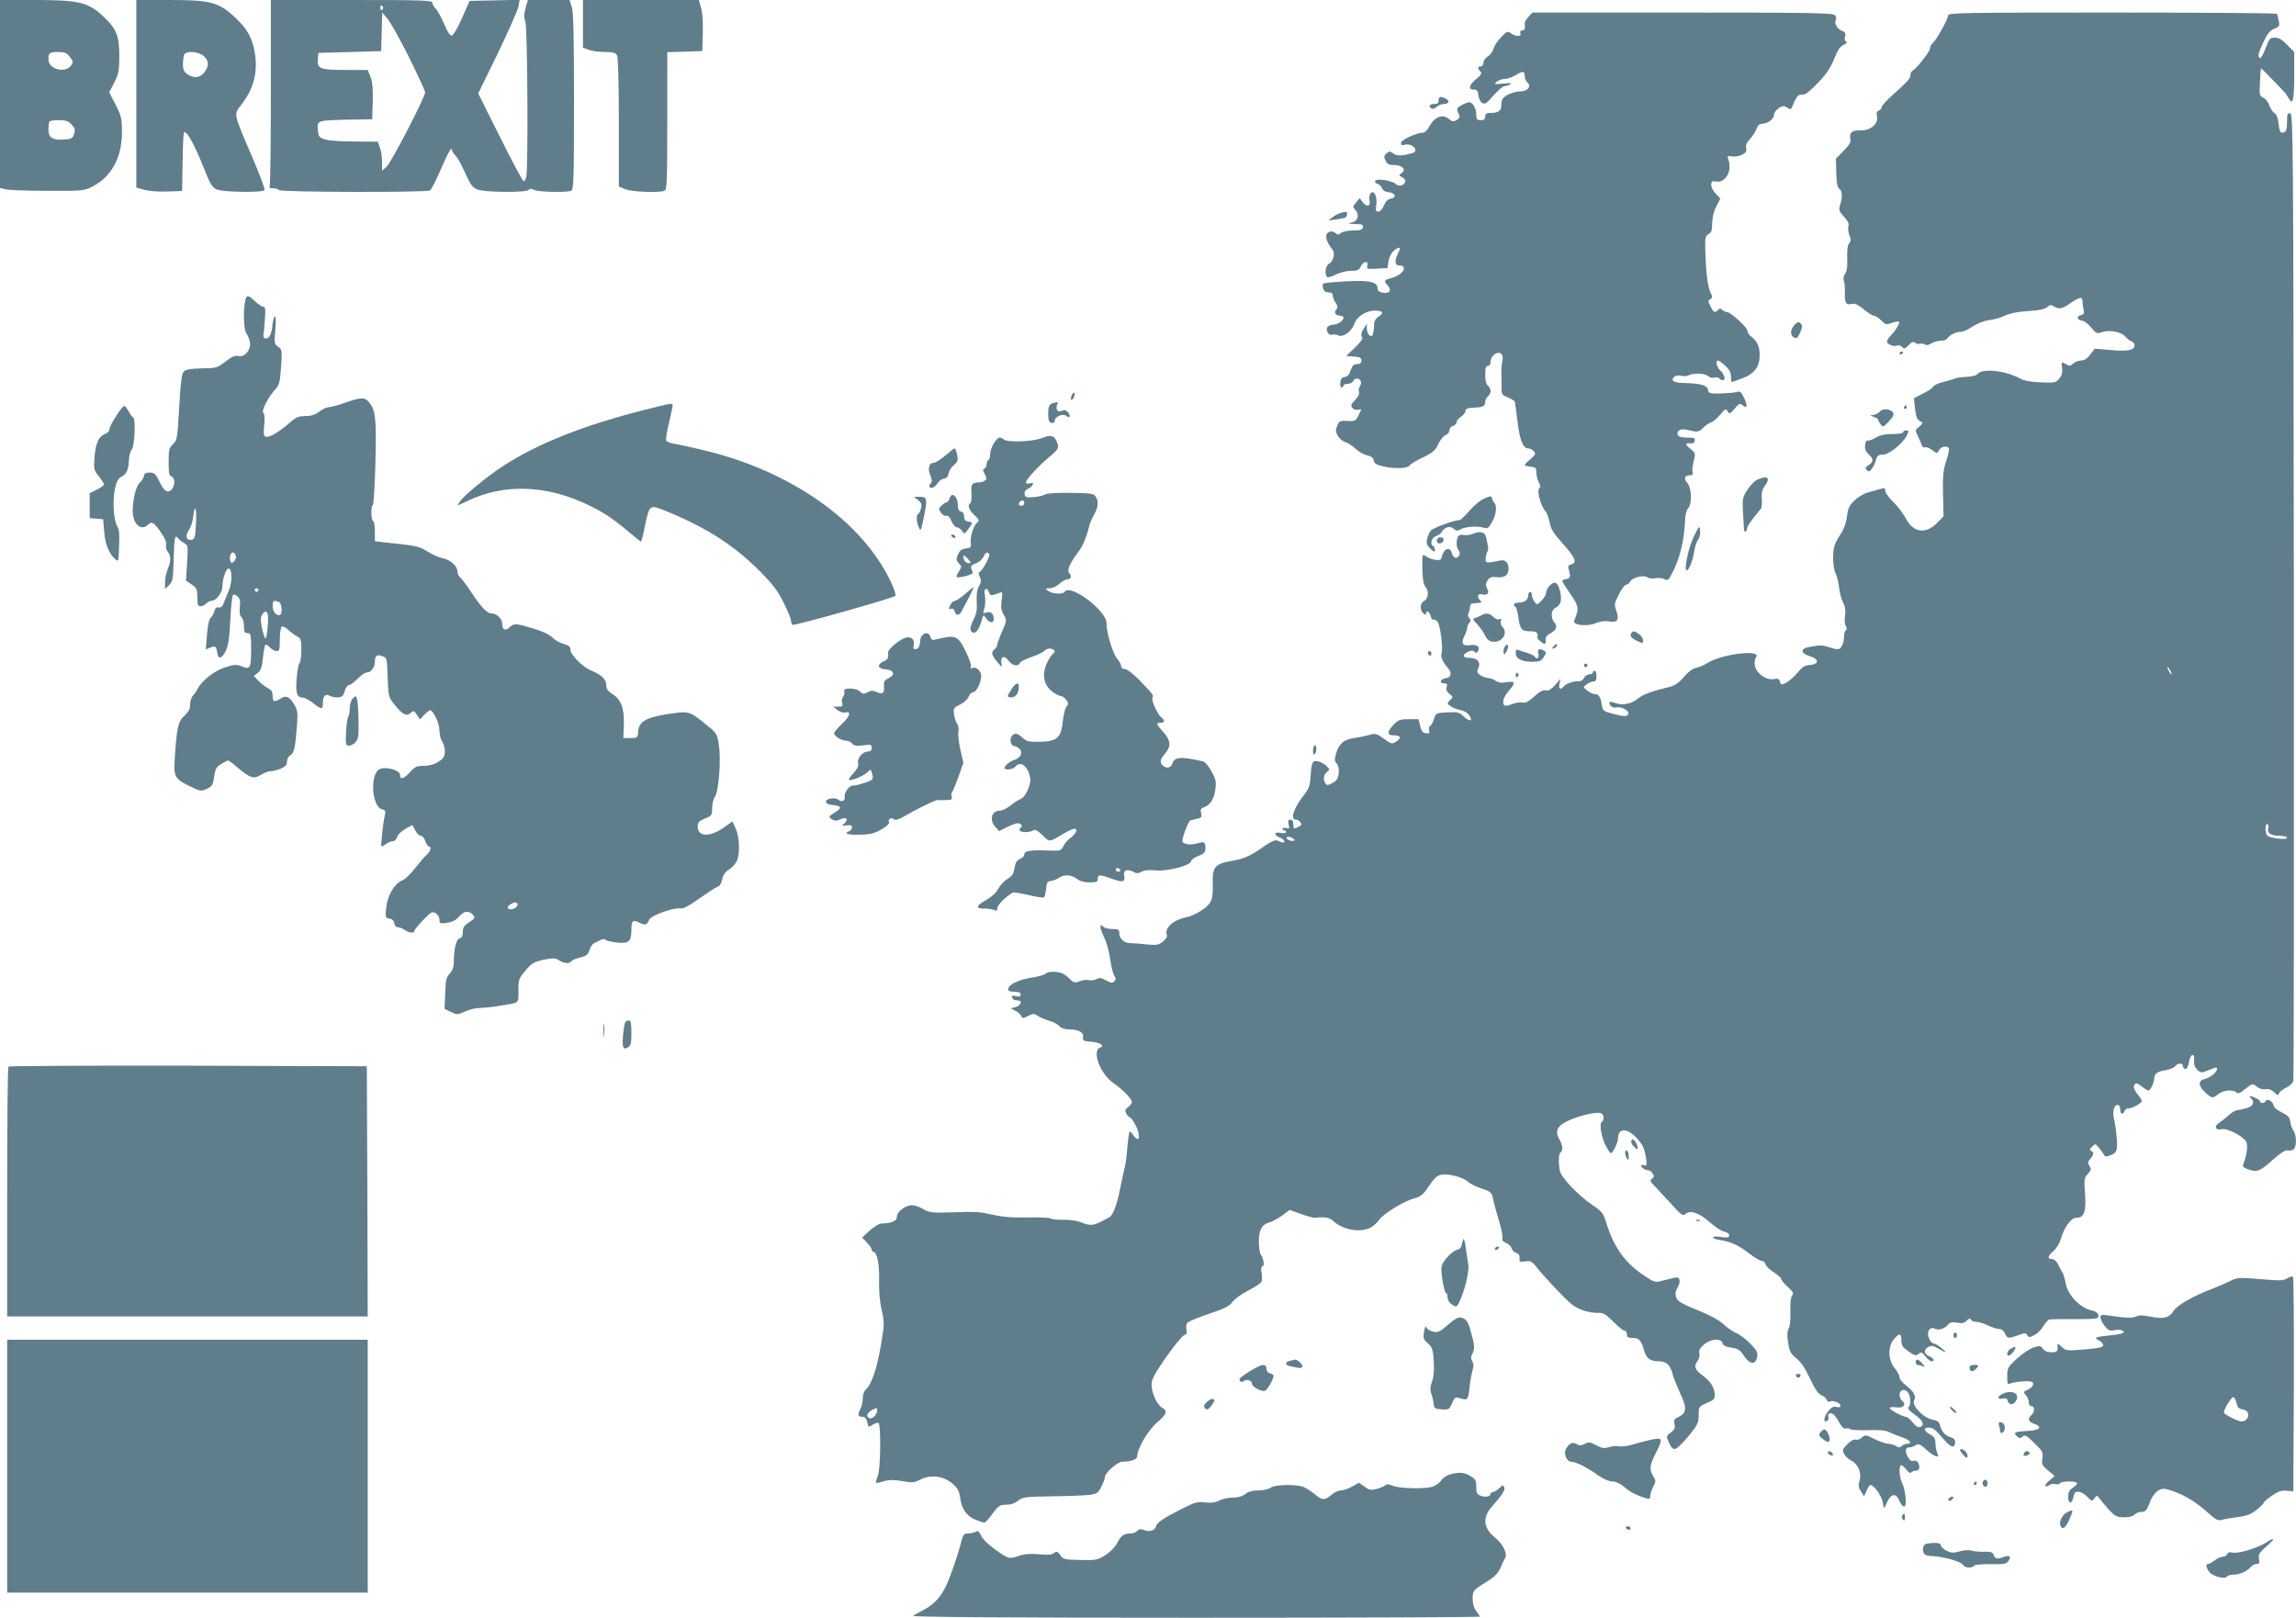 <?xml version="1.0" standalone="no"?>
<!DOCTYPE svg PUBLIC "-//W3C//DTD SVG 20010904//EN"
 "http://www.w3.org/TR/2001/REC-SVG-20010904/DTD/svg10.dtd">
<svg version="1.0" xmlns="http://www.w3.org/2000/svg"
 width="1280pt" height="902pt" viewBox="0 0 1280 902"
 preserveAspectRatio="xMidYMid meet">
<g transform="translate(0,902) scale(0.1,-0.1)"
fill="#607d8b" stroke="none">
<path d="M0 8496 l0 -524 33 -8 c17 -4 122 -8 232 -8 190 -1 202 0 247 22 108
54 168 162 168 305 0 75 -3 89 -35 152 l-36 70 28 55 c25 49 28 66 28 150 0
113 -16 150 -92 221 -81 76 -136 89 -375 89 l-198 0 0 -524z m389 207 c19 -23
20 -29 8 -47 -32 -47 -127 -23 -127 33 0 37 6 41 56 41 34 0 47 -5 63 -27z
m10 -377 c19 -20 22 -29 14 -53 -8 -25 -15 -28 -56 -31 -65 -4 -87 10 -87 57
0 21 3 41 7 44 3 4 27 7 53 7 36 0 52 -5 69 -24z"/>
<path d="M760 8497 l0 -523 43 -12 c24 -7 79 -12 127 -10 l85 3 3 155 c1 85 4
161 7 169 9 24 56 -57 106 -183 42 -106 51 -121 79 -133 38 -15 255 -18 265
-3 3 5 -27 87 -68 182 -109 255 -105 237 -61 295 69 89 93 184 74 292 -14 82
-44 134 -114 198 -88 81 -135 93 -360 93 l-186 0 0 -523z m374 212 c31 -25 33
-57 5 -93 -24 -30 -58 -34 -94 -10 -19 13 -25 25 -25 54 0 21 3 45 6 54 9 24
75 21 108 -5z"/>
<path d="M1510 8511 c0 -280 -3 -516 -6 -525 -5 -12 0 -16 19 -16 14 0 29 -4
32 -10 7 -12 824 -14 842 -2 7 4 33 55 58 112 44 102 65 137 65 112 0 -6 9
-19 19 -29 11 -10 35 -54 54 -97 29 -65 41 -81 67 -92 40 -17 271 -19 287 -3
8 8 17 8 31 0 22 -12 179 -15 206 -5 14 5 16 58 16 495 0 362 -3 500 -12 529
l-13 40 -116 0 -116 0 -13 -44 c-9 -34 -10 -53 -1 -77 12 -34 16 -824 5 -866
-4 -13 -10 -23 -15 -23 -5 0 -64 110 -131 245 l-122 244 109 223 c59 123 111
240 115 261 l7 38 -139 -3 -140 -3 -42 -95 c-23 -53 -48 -96 -57 -98 -10 -2
-23 18 -42 62 -15 36 -36 75 -47 86 -11 11 -20 27 -20 35 0 13 -57 15 -450 15
l-450 0 0 -509z m625 470 c3 -5 1 -12 -5 -16 -5 -3 -10 1 -10 9 0 18 6 21 15
7z m144 -278 c50 -101 91 -190 91 -198 0 -27 -188 -389 -214 -414 l-26 -23 0
48 c0 26 -5 63 -12 81 l-12 33 -131 1 c-73 0 -145 5 -165 12 -32 11 -35 16
-38 54 -4 52 -4 52 173 56 l130 2 3 100 c2 74 -2 111 -13 138 l-15 37 -123 0
c-143 0 -160 7 -155 60 l3 35 175 5 175 5 3 107 3 108 28 -33 c16 -17 70 -114
120 -214z"/>
<path d="M3250 8887 l0 -133 33 -12 c18 -7 59 -12 90 -12 45 0 58 -4 67 -19 6
-13 10 -149 10 -375 l0 -356 36 -15 c37 -15 186 -21 218 -9 14 5 16 49 16 390
l0 383 98 3 97 3 3 100 c2 60 -2 117 -10 142 l-12 43 -323 0 -323 0 0 -133z"/>
<path d="M8521 8926 c-12 -13 -22 -30 -21 -37 4 -28 0 -39 -15 -39 -9 0 -12
-6 -9 -15 8 -20 -24 -20 -52 -1 -19 14 -24 12 -56 -22 -20 -20 -38 -49 -42
-63 -3 -15 -17 -34 -31 -43 -14 -9 -25 -25 -25 -36 0 -11 -7 -20 -15 -20 -18
0 -19 -12 -2 -29 10 -10 4 -19 -27 -45 -39 -34 -42 -56 -6 -56 14 0 20 -8 22
-31 2 -18 11 -37 21 -43 15 -9 25 -3 63 42 25 28 53 52 62 52 10 0 24 5 32 10
10 6 -3 8 -40 4 -51 -5 -54 -4 -36 10 11 9 31 16 45 16 14 0 41 9 59 20 42 26
52 25 52 -4 0 -13 7 -29 15 -36 25 -21 1 -50 -43 -50 -20 0 -52 -9 -69 -20
-27 -16 -33 -26 -33 -54 0 -35 -15 -46 -67 -46 -16 0 -23 -6 -23 -20 0 -15 -7
-20 -25 -20 -21 0 -25 5 -25 33 -1 34 -20 67 -39 67 -7 0 -26 -7 -42 -16 -22
-11 -29 -20 -24 -32 4 -9 9 -22 12 -29 2 -6 -5 -17 -17 -23 -17 -9 -25 -8 -39
4 -38 34 -85 16 -116 -45 -9 -16 -23 -29 -33 -29 -34 0 -117 -38 -121 -55 -2
-14 2 -17 20 -12 43 11 84 -35 42 -47 -59 -16 -84 -17 -105 -2 -20 14 -24 14
-39 0 -14 -12 -15 -19 -5 -39 9 -20 19 -25 47 -25 46 0 70 -24 44 -44 -18 -13
-18 -14 3 -25 12 -6 19 -17 16 -25 -9 -23 -35 -28 -54 -11 -21 19 -105 31
-114 17 -3 -6 3 -13 13 -17 11 -3 23 -15 26 -25 4 -12 17 -20 38 -22 37 -4 45
-31 9 -36 -14 -2 -27 -15 -37 -38 -8 -20 -21 -34 -31 -34 -14 0 -16 7 -11 39
6 48 -15 87 -33 61 -6 -8 -8 -25 -5 -37 8 -32 -15 -40 -37 -12 l-18 24 -20
-24 c-19 -22 -19 -25 -4 -42 25 -27 14 -63 -21 -70 -25 -6 -22 -7 18 -8 40 -1
48 -4 45 -18 -3 -14 -14 -18 -54 -18 -29 0 -58 -6 -68 -14 -13 -11 -20 -11
-28 -3 -18 18 -46 14 -53 -7 -6 -19 6 -48 33 -82 17 -21 6 -66 -19 -80 -20
-10 -27 -63 -9 -74 5 -3 27 3 49 15 22 11 60 20 83 20 35 0 45 4 53 22 13 31
46 37 38 8 -5 -20 -2 -21 53 -18 l59 3 6 39 c4 23 16 47 29 58 33 26 43 22 25
-12 -21 -41 -20 -70 4 -70 54 0 23 -53 -41 -70 -43 -12 -45 -16 -22 -41 24
-27 12 -47 -25 -41 -22 3 -31 10 -31 23 0 43 -59 51 -253 35 -57 -5 -58 -5
-50 -34 3 -15 13 -22 29 -22 16 0 24 -6 24 -18 0 -10 7 -28 16 -40 12 -18 13
-26 4 -37 -15 -18 -5 -35 21 -35 10 0 19 -5 19 -11 0 -17 -31 -38 -55 -39 -12
0 -26 -5 -33 -12 -15 -15 4 -52 24 -44 9 3 24 1 35 -4 25 -14 75 22 89 64 13
40 66 74 113 74 47 0 55 -12 22 -34 -18 -12 -25 -25 -25 -49 0 -18 -3 -41 -6
-49 -9 -24 -34 0 -34 33 l0 26 -19 -30 c-13 -21 -15 -34 -8 -43 7 -9 -4 -25
-39 -60 l-49 -47 43 -3 c34 -3 42 -7 42 -23 0 -13 -7 -19 -24 -19 -19 0 -27
-8 -36 -34 -7 -24 -18 -36 -33 -38 -16 -2 -23 -11 -25 -30 -2 -16 1 -28 7 -28
6 0 11 5 11 10 0 6 11 10 24 10 13 0 26 7 30 15 7 19 35 19 42 0 4 -8 1 -21
-5 -29 -6 -7 -8 -21 -5 -30 4 -11 -3 -27 -21 -46 -24 -25 -26 -32 -15 -45 8
-9 20 -13 33 -9 10 3 18 2 15 -2 -29 -63 -29 -64 -76 -61 -41 3 -46 0 -57 -27
-10 -24 -10 -34 4 -57 9 -15 27 -31 41 -34 14 -4 39 -20 57 -37 17 -16 46 -33
65 -37 23 -5 34 -13 36 -28 2 -15 14 -24 47 -32 62 -16 142 -14 152 3 4 7 38
28 75 45 57 28 69 39 87 76 11 24 30 46 41 50 11 3 20 15 20 25 0 10 9 22 20
25 11 3 20 13 20 20 0 8 11 22 25 31 14 9 25 24 25 33 0 12 11 16 45 18 53 2
65 8 65 32 0 10 7 24 15 31 8 7 15 20 15 30 0 10 -7 23 -15 30 -10 8 -15 30
-15 61 0 37 4 49 15 49 9 0 15 9 15 24 0 32 38 60 58 44 9 -8 12 -22 7 -42 -3
-17 -6 -42 -5 -56 1 -14 1 -49 1 -78 -1 -51 1 -54 34 -67 18 -8 36 -18 39 -23
2 -4 9 -52 15 -105 12 -107 31 -157 60 -157 10 0 25 -7 32 -16 12 -14 9 -20
-19 -44 -17 -14 -32 -29 -32 -33 0 -3 15 -7 33 -9 28 -3 32 -6 32 -33 0 -16 6
-40 13 -53 10 -18 11 -27 2 -37 -13 -15 11 -98 36 -126 8 -8 18 -36 23 -62 6
-36 22 -61 75 -120 69 -78 80 -105 45 -114 -16 -4 -19 -11 -14 -27 12 -41 10
-51 -12 -54 -13 -2 -23 -7 -23 -12 0 -5 21 -38 46 -74 47 -68 48 -77 20 -147
-10 -25 73 -34 122 -13 24 10 50 13 74 9 46 -8 57 10 38 62 -11 32 -10 40 15
89 15 30 33 54 41 54 7 0 18 8 23 19 12 22 77 37 95 22 7 -6 27 -8 43 -5 17 3
40 1 52 -5 19 -10 23 -7 47 41 41 81 64 179 68 290 1 26 8 54 18 65 22 25 19
114 -6 141 -21 24 -14 42 16 42 14 0 18 5 14 16 -3 8 -1 36 6 61 11 44 10 47
-15 68 -33 25 -34 37 -5 33 15 -2 24 3 26 15 3 14 -4 17 -43 17 -33 0 -47 5
-52 16 -8 20 15 35 44 29 13 -3 34 -7 48 -10 18 -4 32 1 48 18 12 13 32 27 44
31 13 4 36 24 53 44 28 34 32 35 41 19 10 -17 13 -16 39 14 24 29 30 32 44 20
26 -22 30 -6 10 39 -17 36 -22 40 -44 34 -14 -4 -54 -7 -90 -8 -59 -1 -65 1
-68 20 -4 25 -37 35 -122 38 -66 1 -87 11 -69 32 8 10 22 13 40 9 16 -4 34 -3
40 1 25 15 92 14 110 -2 10 -9 26 -13 37 -9 11 3 23 1 27 -5 3 -5 12 -10 20
-10 18 0 8 34 -16 56 -19 17 -26 54 -11 54 4 0 22 -13 40 -29 23 -21 32 -39
32 -60 0 -17 2 -31 5 -31 2 0 29 9 59 21 66 24 96 65 96 128 0 49 -13 78 -47
104 -13 10 -22 25 -21 32 4 15 -94 105 -114 105 -8 0 -19 5 -26 12 -9 9 -15 9
-24 0 -18 -18 -25 -15 -42 20 -15 29 -15 33 -1 40 13 8 13 13 1 36 -15 31 -26
112 -29 232 -2 75 0 85 18 95 16 8 20 20 20 60 1 33 9 66 23 94 l23 44 -25 26
c-15 15 -26 37 -26 50 0 19 4 23 24 19 54 -11 94 56 72 121 -8 22 -6 23 19 19
15 -3 40 1 56 9 23 11 28 19 23 37 -3 15 3 31 22 51 14 15 31 41 36 57 7 19
17 28 32 28 30 0 66 27 66 50 0 11 12 27 26 37 21 14 29 14 46 4 24 -15 22
-16 41 32 9 20 22 37 29 38 7 1 20 2 28 3 8 0 43 30 77 66 44 46 69 84 88 131
19 48 33 70 53 79 16 7 22 15 15 17 -8 3 -11 14 -7 29 5 19 1 26 -19 33 -26
10 -43 43 -32 61 4 6 1 17 -5 25 -11 13 -129 15 -849 15 l-838 0 -22 -24z"/>
<path d="M10860 8933 c0 -20 -64 -135 -85 -153 -8 -7 -15 -20 -15 -29 0 -17
-72 -110 -96 -124 -8 -4 -14 -16 -14 -26 0 -19 -11 -31 -99 -111 -34 -30 -61
-60 -61 -67 0 -8 -7 -16 -16 -20 -11 -4 -14 -14 -10 -33 8 -42 -36 -78 -92
-77 -47 2 -65 -14 -56 -49 4 -15 -7 -33 -38 -65 l-43 -44 2 -79 c2 -60 6 -81
19 -90 16 -13 16 -50 -1 -101 -4 -15 2 -30 25 -53 22 -24 29 -39 25 -53 -4
-11 -1 -34 5 -50 10 -23 10 -32 -1 -45 -9 -11 -12 -38 -11 -83 2 -45 -1 -72
-11 -86 -9 -12 -12 -27 -8 -40 5 -11 7 -43 6 -72 -1 -55 7 -66 42 -57 13 4 35
-7 62 -30 24 -20 49 -36 57 -36 8 0 27 -12 41 -26 25 -25 29 -26 61 -14 18 6
36 9 39 6 7 -6 -22 -54 -48 -79 -11 -10 -19 -24 -19 -32 0 -16 43 -31 59 -21
5 3 16 0 24 -8 13 -13 17 -12 37 9 18 19 26 22 36 14 8 -6 20 -9 27 -6 8 3 20
1 28 -4 9 -5 22 -3 36 6 12 8 36 15 52 15 17 0 34 6 38 14 11 18 47 36 75 36
13 0 42 14 66 30 26 17 63 31 90 35 26 3 61 12 77 20 42 19 80 27 160 32 45 3
76 10 88 21 15 13 22 14 37 4 29 -18 45 -15 93 18 54 36 67 37 67 8 0 -13 3
-33 6 -46 5 -18 2 -24 -15 -29 -27 -7 -22 -27 7 -31 12 -2 35 -19 51 -39 27
-33 31 -35 63 -24 41 13 106 0 128 -27 8 -10 23 -22 33 -25 9 -4 17 -13 17
-21 0 -29 -35 -36 -130 -28 l-92 8 -25 -33 c-17 -22 -34 -33 -51 -33 -14 0
-34 -8 -44 -17 -16 -14 -23 -15 -38 -5 -28 17 -29 16 -24 -20 3 -23 -1 -41
-15 -58 -19 -24 -25 -25 -102 -22 -58 2 -94 9 -118 22 -84 45 -211 58 -237 24
-6 -8 -32 -14 -60 -15 -27 -1 -56 -5 -64 -9 -8 -4 -37 -13 -65 -19 -27 -7 -54
-19 -58 -27 -4 -8 -30 -26 -58 -39 l-49 -25 6 -58 c7 -53 12 -64 39 -76 6 -3
-1 -13 -15 -24 -24 -20 -24 -21 -8 -54 9 -18 19 -41 22 -51 3 -10 11 -15 17
-11 6 3 24 -3 40 -15 28 -21 28 -21 39 -1 11 21 44 27 55 11 3 -6 -4 -38 -15
-71 -17 -52 -20 -82 -18 -185 l3 -124 -34 -35 c-64 -66 -135 -57 -176 23 -13
25 -44 66 -69 91 -25 24 -46 53 -46 63 0 16 -4 18 -22 12 -13 -4 -43 -12 -68
-19 -26 -6 -59 -25 -81 -46 -30 -29 -37 -44 -42 -89 -4 -33 -16 -69 -32 -93
-14 -21 -31 -51 -36 -66 -15 -36 -12 -128 5 -161 7 -14 16 -49 19 -78 3 -29
13 -66 23 -84 11 -22 14 -44 10 -71 -4 -21 -2 -47 4 -58 7 -12 7 -21 0 -25 -5
-3 -10 -21 -10 -39 0 -18 -6 -41 -14 -51 -13 -18 -18 -19 -58 -7 -50 16 -58
16 -115 6 -58 -9 -59 -36 -2 -53 52 -16 51 -45 -2 -49 -29 -2 -43 -12 -68 -43
-18 -21 -46 -46 -62 -55 -29 -14 -31 -14 -36 5 -4 16 -11 19 -32 15 -42 -9
-99 30 -107 72 -4 20 -2 40 5 48 39 47 -184 22 -269 -30 -19 -12 -49 -25 -66
-28 -19 -4 -44 -23 -67 -51 -28 -33 -49 -47 -80 -55 -99 -24 -148 -42 -175
-65 -35 -29 -88 -40 -126 -25 -34 12 -44 7 -26 -15 7 -8 21 -13 30 -10 25 8
71 -15 68 -34 -4 -18 -23 -18 -93 1 -46 12 -50 16 -55 48 -8 46 -17 60 -39 60
-11 0 -29 9 -42 19 -24 20 -24 20 -4 35 11 8 28 16 38 16 12 0 17 8 17 30 0
17 -4 30 -10 30 -5 0 -10 -4 -10 -10 0 -5 -9 -10 -20 -10 -10 0 -24 -9 -30
-21 -6 -11 -19 -19 -28 -18 -26 3 -70 -11 -83 -27 -19 -23 -32 -16 -25 14 l6
27 -29 -33 c-16 -18 -35 -33 -42 -32 -29 4 -40 -1 -79 -36 -29 -26 -46 -35
-62 -31 -11 3 -37 -1 -56 -8 -19 -8 -38 -12 -43 -9 -18 11 -8 47 21 81 41 46
39 57 -11 49 -28 -5 -46 -2 -62 9 -12 8 -31 15 -42 15 -11 0 -30 7 -42 15 -19
14 -21 19 -11 41 15 32 -8 57 -51 56 -37 -1 -41 18 -7 34 18 8 28 8 36 0 8 -8
13 -7 20 4 14 23 -7 39 -45 33 -42 -7 -52 11 -30 53 8 16 15 36 15 44 0 9 5
21 12 28 8 8 8 15 -1 26 -8 9 -9 20 -4 28 4 7 8 22 8 33 0 13 7 21 20 21 11 1
27 2 34 3 12 1 12 4 3 13 -21 21 -14 41 12 34 30 -7 41 7 26 34 -9 17 -8 26 3
44 12 18 22 21 51 18 44 -5 66 11 66 48 0 33 -18 51 -46 45 -83 -17 -84 -17
-81 15 2 17 7 33 10 37 4 3 4 17 2 29 -3 13 -7 35 -10 48 -6 30 -33 37 -73 20
-17 -7 -40 -10 -52 -7 -13 4 -26 0 -31 -8 -12 -20 -11 -63 2 -76 15 -15 4 -43
-15 -43 -9 0 -18 11 -22 25 -10 40 -46 27 -56 -20 -3 -16 -10 -19 -33 -17 -17
2 -40 10 -52 18 -26 17 -25 21 -23 -81 1 -45 7 -76 16 -86 21 -23 18 -66 -6
-79 -24 -13 -26 -52 -5 -70 10 -9 15 -9 15 -1 0 21 20 11 26 -14 3 -14 10 -23
14 -20 5 3 15 -2 23 -10 16 -16 34 -153 23 -180 -6 -17 7 -46 38 -82 22 -26
16 -50 -15 -55 -30 -4 -37 -28 -9 -28 17 0 20 -4 15 -20 -5 -14 0 -26 15 -38
22 -18 22 -19 4 -36 -17 -18 -17 -19 2 -33 10 -7 30 -16 44 -19 34 -7 52 -17
64 -37 18 -29 -3 -31 -33 -3 -26 25 -34 27 -92 24 -63 -3 -64 -3 -75 -38 -6
-19 -16 -36 -22 -38 -5 -1 -7 -12 -5 -23 5 -17 2 -20 -18 -17 -18 2 -25 12
-32 41 l-9 37 -55 0 c-49 0 -58 -4 -84 -31 -38 -40 -37 -59 0 -59 40 0 46 -14
16 -34 -25 -16 -27 -16 -70 15 -41 30 -48 31 -82 21 -21 -6 -59 -14 -85 -17
-56 -8 -83 -32 -99 -85 -10 -33 -10 -43 3 -57 10 -12 14 -31 11 -56 -4 -29
-12 -41 -35 -53 -25 -13 -32 -14 -39 -2 -14 21 -10 50 9 64 16 12 16 14 -3 33
-11 11 -32 23 -47 26 -31 8 -37 -5 -42 -90 -3 -44 -10 -64 -33 -93 -60 -74
-83 -142 -48 -142 7 0 18 -6 24 -14 10 -12 8 -17 -8 -25 -28 -15 -31 -14 -31
14 0 16 -6 25 -16 25 -12 0 -15 -6 -10 -26 6 -23 4 -26 -13 -21 -12 3 -21 1
-21 -4 0 -5 5 -9 10 -9 6 0 10 -4 10 -10 0 -5 -13 -7 -30 -4 -37 8 -41 -12 -5
-26 14 -5 25 -15 25 -21 0 -6 -6 -9 -12 -6 -7 3 -20 8 -29 11 -10 4 -35 -7
-65 -28 -78 -56 -116 -74 -187 -86 -95 -17 -109 -33 -106 -129 1 -60 -2 -83
-16 -105 -21 -32 -86 -71 -134 -81 -72 -15 -120 -60 -106 -97 4 -10 -4 -24
-22 -38 -24 -19 -35 -21 -88 -16 -33 4 -73 7 -89 7 -37 -1 -66 24 -66 56 0 20
-5 23 -38 23 -21 0 -43 5 -50 12 -24 24 -23 -2 2 -55 15 -30 30 -86 35 -124 5
-38 15 -79 22 -91 11 -17 11 -24 1 -34 -10 -10 -19 -9 -46 6 -27 14 -38 16
-55 6 -12 -6 -31 -8 -42 -5 -11 4 -34 1 -50 -6 -28 -11 -32 -10 -62 19 -24 23
-43 31 -75 33 -25 2 -46 -2 -50 -8 -4 -7 -41 -18 -82 -24 -75 -12 -130 -40
-130 -66 0 -8 13 -13 35 -13 25 0 35 -4 35 -15 0 -12 -7 -14 -26 -9 -20 5 -25
3 -22 -7 3 -8 10 -15 16 -15 7 -1 17 -2 22 -3 22 -2 8 -29 -17 -36 l-28 -7 26
-14 c15 -7 29 -20 33 -29 5 -14 9 -14 37 0 27 14 33 15 53 2 12 -9 41 -21 64
-28 23 -6 49 -20 58 -31 11 -11 31 -18 56 -18 52 0 80 -16 76 -43 -3 -19 2
-22 42 -25 53 -4 82 -22 53 -33 -49 -18 2 -150 77 -200 49 -34 100 -86 100
-103 0 -8 -9 -21 -21 -29 -17 -13 -19 -19 -10 -36 7 -12 16 -21 20 -21 5 0 18
-18 30 -40 33 -64 24 -110 -12 -58 -8 13 -17 21 -20 18 -3 -3 -8 -41 -12 -85
-3 -44 -10 -96 -15 -115 -5 -19 -16 -73 -26 -120 -18 -92 -40 -149 -64 -160
-8 -4 -29 -15 -47 -24 -39 -20 -61 -20 -107 -1 -20 8 -62 15 -95 14 -32 -1
-65 2 -72 7 -8 5 -66 7 -129 6 -79 -2 -138 2 -190 14 -84 18 -91 19 -246 14
-100 -3 -115 -1 -147 19 -19 11 -47 21 -62 21 -38 0 -85 -36 -85 -65 0 -23
-29 -35 -87 -37 -12 0 -41 -18 -64 -39 l-43 -39 27 -28 c15 -16 27 -33 27 -40
0 -7 4 -12 9 -12 20 0 34 -68 32 -156 -2 -58 3 -120 14 -167 16 -72 16 -79 -5
-203 -22 -128 -53 -217 -84 -243 -9 -8 -16 -28 -16 -48 0 -19 -7 -47 -15 -62
-15 -31 -12 -41 16 -41 11 0 20 -11 24 -30 6 -29 7 -29 31 -13 14 8 28 12 32
9 14 -15 11 -259 -4 -295 -8 -19 -12 -36 -10 -38 2 -3 22 1 44 8 30 9 55 9
102 1 56 -10 66 -9 102 9 56 29 130 19 179 -24 29 -26 37 -42 42 -80 9 -62 36
-101 87 -121 22 -9 44 -16 48 -16 4 0 25 22 45 50 34 45 41 50 76 50 25 0 49
8 67 23 27 20 39 22 189 24 88 1 182 5 208 8 43 6 50 11 67 46 11 21 20 45 20
54 0 23 71 85 96 85 50 0 84 13 84 31 0 42 60 144 110 187 54 47 61 65 30 82
-28 15 -60 82 -60 128 0 32 14 58 81 155 45 64 90 119 100 122 14 5 18 12 13
31 -3 13 -1 31 6 39 6 7 61 30 121 50 87 29 113 42 130 66 11 16 51 45 89 64
37 19 70 41 73 49 3 8 3 31 0 50 -4 24 -2 36 6 36 12 0 5 46 -11 66 -5 7 -9
37 -10 67 -2 65 17 101 58 111 15 4 47 21 71 38 l43 32 63 -23 c34 -12 69 -22
77 -21 59 6 82 2 103 -18 52 -49 150 -67 207 -37 16 8 38 28 49 44 25 35 141
106 198 120 35 10 48 21 80 69 29 43 45 58 68 62 40 8 122 -14 149 -39 11 -11
46 -28 76 -38 51 -17 56 -21 64 -58 4 -22 19 -77 33 -123 14 -46 22 -90 19
-98 -4 -9 4 -18 20 -24 14 -6 28 -19 31 -30 3 -11 14 -22 24 -25 18 -6 23 -16
20 -42 -1 -8 9 -10 32 -6 29 4 37 1 63 -32 51 -63 157 -176 197 -208 39 -30
97 -49 152 -47 24 0 41 -11 80 -50 27 -27 55 -50 62 -50 7 0 13 -9 13 -20 0
-16 7 -20 33 -20 35 0 47 -14 63 -70 11 -43 34 -60 79 -60 46 0 67 -20 81 -76
4 -16 23 -62 41 -103 39 -83 36 -111 -12 -133 -21 -9 -25 -16 -20 -39 5 -21 1
-30 -20 -46 -26 -19 -27 -20 -11 -56 10 -24 21 -37 33 -36 10 0 44 32 76 71
52 64 57 75 57 118 0 47 1 48 45 67 37 15 45 23 45 43 -1 42 -23 78 -67 110
-45 32 -52 52 -28 84 8 11 12 29 9 41 -4 16 3 29 26 49 39 32 95 36 103 7 3
-13 17 -20 49 -25 38 -6 49 -13 69 -44 32 -49 65 -54 74 -12 6 29 2 37 -36 77
-24 25 -60 52 -79 60 -19 8 -51 30 -71 49 -23 22 -74 50 -145 79 -89 36 -111
49 -119 70 -7 20 -5 34 7 56 21 36 13 63 -16 55 -12 -3 -41 -10 -66 -16 -44
-12 -46 -11 -106 29 -106 71 -166 155 -210 295 -16 52 -24 62 -75 96 -81 55
-175 154 -183 192 -9 46 -7 96 4 103 15 9 12 40 -7 73 -28 48 -10 78 62 109
66 27 148 45 171 36 16 -6 19 -39 4 -48 -16 -10 -1 -93 24 -137 11 -21 23 -38
26 -38 11 0 40 59 40 82 1 75 76 54 135 -37 8 -11 17 -42 21 -69 6 -43 5 -48
-10 -43 -9 4 -16 2 -16 -3 0 -11 21 -24 39 -25 8 0 19 -8 25 -19 9 -14 8 -20
-4 -28 -14 -9 -11 -15 15 -42 16 -17 58 -62 93 -100 48 -54 65 -67 74 -58 27
27 75 14 135 -39 32 -28 70 -53 85 -56 16 -3 28 -12 28 -21 0 -12 -9 -14 -45
-9 -25 4 -45 3 -45 -2 0 -5 15 -11 33 -14 66 -10 105 -27 173 -79 27 -21 56
-38 65 -38 9 0 19 -9 22 -19 2 -11 23 -31 46 -45 22 -15 41 -31 41 -37 0 -6
16 -26 37 -45 30 -27 34 -36 24 -48 -8 -9 -11 -41 -10 -88 2 -43 -2 -82 -9
-95 -9 -16 -10 -39 -3 -80 7 -49 14 -61 46 -87 25 -20 49 -56 76 -113 27 -58
46 -86 63 -92 13 -5 26 -17 30 -26 3 -9 10 -14 15 -10 16 10 61 -6 61 -22 0
-10 -6 -12 -21 -8 -16 5 -27 0 -45 -21 -26 -32 -32 -66 -10 -58 8 3 12 13 9
25 -4 14 0 19 14 19 12 0 27 -16 43 -45 18 -33 29 -43 41 -40 10 3 20 2 23 -3
3 -5 47 -8 98 -6 61 2 100 -1 117 -10 15 -7 46 -20 70 -28 46 -15 67 -38 34
-38 -11 0 -25 -6 -31 -12 -10 -10 -17 -10 -32 0 -11 6 -30 12 -43 12 -13 0
-47 12 -76 26 -49 25 -53 25 -71 9 -11 -10 -26 -15 -34 -12 -9 4 -28 -6 -47
-25 -28 -28 -29 -34 -18 -55 7 -13 24 -29 38 -36 39 -18 61 -70 48 -112 -8
-28 -7 -39 8 -61 l17 -27 14 31 c7 18 17 32 22 32 19 0 61 -58 68 -95 7 -40 7
-40 18 -14 26 63 55 70 76 18 7 -16 18 -29 26 -29 16 0 8 91 -12 132 -16 31
-19 98 -5 98 5 0 19 -11 29 -25 12 -15 23 -21 27 -15 3 5 15 10 26 10 11 0 19
7 19 18 0 27 -15 43 -33 37 -11 -5 -21 3 -32 24 -17 33 -13 51 11 51 8 0 23 5
33 12 17 10 25 7 60 -25 46 -41 79 -51 61 -18 -5 11 -10 35 -10 53 0 26 -6 37
-30 50 -36 20 -39 38 -7 38 24 0 35 -9 91 -74 34 -39 56 -41 56 -6 0 12 -9 22
-24 26 -30 7 -51 31 -60 65 -4 21 -14 28 -43 34 -51 9 -117 79 -102 106 13 25
-1 50 -46 85 -19 14 -35 34 -35 44 0 10 -12 33 -26 50 -38 45 -41 120 -7 161
32 38 43 37 43 -5 0 -28 7 -38 40 -61 34 -24 42 -26 56 -14 14 12 19 10 38
-14 12 -15 27 -27 34 -27 21 0 13 16 -13 28 -30 14 -32 37 -4 52 16 9 27 7 55
-9 47 -28 52 -26 16 4 -17 14 -36 25 -44 25 -7 0 -19 14 -25 30 -14 37 7 66
35 51 20 -10 52 0 72 23 10 13 23 16 50 11 28 -5 42 -2 55 12 13 13 20 14 23
5 2 -6 15 -12 28 -12 14 0 44 -9 66 -20 23 -11 51 -20 63 -20 14 0 26 -10 33
-25 14 -29 16 -30 73 -10 38 14 44 14 51 0 8 -13 12 -13 39 1 17 8 39 30 50
49 11 18 25 35 32 37 7 3 67 4 134 3 67 -1 127 1 134 6 19 11 3 36 -28 42 -67
13 -137 87 -148 156 -3 20 -11 45 -17 56 -7 11 -18 32 -26 48 -7 15 -22 27
-33 27 -27 0 -24 17 9 45 16 13 34 43 41 67 19 66 57 118 86 118 44 0 56 34
49 133 -6 82 -5 89 15 111 19 21 21 27 10 44 -11 18 -10 24 4 40 20 22 22 39
5 45 -10 3 -8 10 5 23 18 19 19 18 38 -5 11 -13 24 -31 28 -39 7 -13 13 -13
40 -2 36 15 40 32 27 140 -2 19 -7 47 -11 62 -4 16 -4 39 -1 53 8 33 36 33 36
0 0 -27 15 -34 24 -10 3 8 12 15 21 15 23 0 75 29 75 41 0 6 -11 24 -25 40
-13 16 -22 36 -19 44 8 20 16 19 47 -5 14 -11 29 -20 34 -20 12 0 33 45 33 69
0 25 18 37 65 44 22 4 45 13 51 22 14 19 44 20 44 0 0 -8 6 -15 14 -15 8 0 16
16 20 41 8 47 33 50 28 3 -2 -20 4 -36 18 -49 22 -20 22 -19 93 10 10 4 17 3
17 -4 0 -19 -39 -51 -68 -57 -39 -8 -38 -39 1 -74 38 -35 42 -36 74 -10 28 22
82 27 100 9 9 -9 22 -4 51 20 39 31 40 31 64 12 14 -12 33 -17 48 -14 17 3 33
-3 48 -17 19 -18 23 -19 28 -5 3 8 21 22 40 31 19 9 37 26 39 38 3 11 4 1229
3 2706 -3 2548 -4 2685 -20 2688 -15 3 -18 -4 -18 -48 0 -36 -4 -52 -15 -57
-22 -8 -27 0 -33 52 -3 30 -11 49 -23 55 -9 6 -22 25 -28 43 -6 18 -21 37 -33
42 -21 9 -23 15 -19 85 2 41 4 76 6 78 1 2 29 -25 61 -59 33 -34 64 -67 70
-73 6 -6 16 -22 23 -34 23 -43 31 -10 31 124 l0 134 -39 40 c-28 29 -47 40
-69 40 -27 0 -31 -5 -52 -60 -12 -33 -26 -57 -31 -54 -14 9 -11 25 20 90 21
46 36 64 60 74 29 12 31 16 25 44 -3 17 -8 34 -11 39 -2 4 -416 7 -919 7 -844
0 -914 -1 -914 -17z m1240 -3653 c6 -11 8 -20 6 -20 -3 0 -10 9 -16 20 -6 11
-8 20 -6 20 3 0 10 -9 16 -20z m546 -877 c-10 -26 14 -43 60 -43 26 0 44 -5
44 -11 0 -15 -102 -2 -112 14 -12 19 -10 69 3 62 6 -4 8 -14 5 -22z m-5430
-65 c4 -5 -4 -8 -17 -6 -12 1 -24 8 -26 15 -5 14 34 6 43 -9z m3424 -3087 c13
-25 13 -64 0 -77 -7 -7 5 -21 35 -42 46 -33 57 -58 29 -69 -11 -4 -24 5 -41
26 -13 17 -29 31 -36 31 -20 0 -97 42 -92 50 3 5 20 6 39 3 37 -6 56 17 30 37
-15 13 -19 42 -7 53 12 13 32 7 43 -12z m-5750 -94 c0 -24 -26 -51 -43 -44
-28 11 -3 45 41 56 1 1 2 -5 2 -12z"/>
<path d="M8020 8460 c0 -15 -7 -20 -25 -20 -26 0 -33 -14 -14 -25 5 -4 18 0
28 9 10 9 27 16 39 16 29 0 37 17 13 29 -29 16 -41 13 -41 -9z"/>
<path d="M7475 7833 c-11 -2 -31 -13 -45 -23 l-25 -19 40 5 c22 3 46 7 53 10
13 4 17 35 5 33 -5 -1 -17 -4 -28 -6z"/>
<path d="M1366 7339 c-11 -57 -7 -162 8 -178 7 -9 16 -31 19 -49 8 -42 -29
-86 -65 -77 -17 4 -36 -4 -71 -31 -45 -35 -50 -37 -132 -38 -62 -1 -89 -6
-100 -17 -12 -12 -18 -58 -26 -199 -10 -176 -12 -185 -35 -207 -21 -20 -24
-30 -24 -98 0 -58 3 -77 15 -81 31 -12 15 -84 -19 -84 -15 1 -28 15 -46 53
-22 45 -29 52 -55 52 -22 0 -31 -5 -33 -20 -2 -11 -12 -27 -22 -35 -21 -18
-40 -92 -40 -159 0 -74 47 -115 86 -76 20 20 34 12 72 -45 22 -31 32 -56 28
-67 -3 -11 1 -28 9 -39 19 -25 19 -53 0 -97 -8 -20 -15 -53 -15 -74 l0 -37 23
22 c20 20 22 34 25 135 3 130 7 150 25 126 7 -9 22 -21 34 -27 21 -12 22 -16
16 -110 l-6 -99 32 -22 c28 -20 31 -28 31 -72 0 -41 3 -49 19 -49 10 0 24 7
31 15 7 8 21 15 30 15 25 0 60 47 60 79 0 44 20 101 35 101 20 0 20 -78 1
-122 -8 -18 -20 -48 -27 -66 -9 -24 -17 -32 -30 -29 -12 3 -19 -3 -24 -21 -3
-14 -13 -31 -20 -36 -9 -7 -17 -41 -21 -94 l-7 -83 27 11 c28 10 31 7 38 -34
5 -33 25 -28 45 11 15 30 21 68 27 173 3 74 10 138 15 143 4 4 16 0 26 -9 13
-13 16 -28 12 -61 -3 -29 0 -46 9 -54 8 -6 14 -29 14 -50 0 -32 3 -39 20 -39
18 0 20 -7 20 -87 0 -109 -5 -118 -51 -99 -30 12 -40 12 -92 -4 -60 -19 -131
-74 -155 -120 -7 -14 -20 -32 -28 -41 -8 -8 -14 -30 -14 -48 0 -23 -9 -40 -32
-62 -35 -31 -43 -66 -54 -242 -7 -97 2 -112 85 -151 59 -29 62 -29 95 -14 29
15 34 22 40 68 6 43 12 54 39 70 18 11 35 20 38 20 4 0 29 -18 55 -41 69 -58
89 -64 129 -39 18 11 42 20 54 20 12 0 37 7 56 14 27 12 35 21 35 40 0 15 8
30 19 35 20 11 28 45 37 171 5 66 3 80 -16 112 -26 44 -46 53 -76 33 -34 -22
-44 -19 -44 15 0 22 -7 33 -27 44 -16 8 -39 26 -53 41 l-25 26 22 17 c17 13
24 32 29 85 4 37 10 70 14 72 4 3 15 -4 25 -15 10 -11 26 -20 37 -20 16 0 18
8 18 64 0 36 5 68 11 72 6 3 23 -5 37 -19 15 -13 37 -30 50 -36 19 -10 22 -19
22 -74 0 -35 -4 -67 -10 -73 -5 -5 -13 -44 -16 -87 -7 -81 1 -107 36 -107 9 0
34 -13 55 -30 47 -37 55 -37 55 -2 0 42 13 56 39 42 12 -6 34 -10 48 -8 21 2
29 10 35 36 5 17 15 32 23 32 8 0 29 16 48 35 19 19 41 35 50 35 25 0 47 29
47 60 0 35 11 43 43 31 24 -9 25 -13 28 -118 4 -106 5 -110 38 -151 44 -56 67
-68 90 -47 17 14 19 14 35 -10 l17 -26 24 25 c13 14 28 26 32 26 19 -1 53 -74
53 -113 0 -23 7 -51 15 -61 8 -11 15 -36 15 -55 -1 -30 -7 -40 -36 -58 -23
-15 -51 -23 -81 -23 -39 0 -50 -5 -77 -35 -36 -39 -56 -45 -56 -15 0 24 -72
47 -110 33 -59 -20 -50 -210 11 -226 18 -5 20 -10 14 -34 -8 -32 -23 -166 -19
-172 2 -1 13 4 26 13 12 9 30 16 39 16 9 0 19 10 23 23 3 12 23 32 45 45 l40
22 16 -30 c9 -16 22 -30 31 -30 8 0 20 -13 25 -30 6 -16 15 -30 20 -30 16 0 9
-27 -12 -46 -12 -10 -41 -44 -65 -75 -24 -31 -56 -62 -72 -68 -44 -18 -81 -83
-89 -151 -5 -56 -5 -58 18 -62 16 -2 25 -11 27 -25 2 -14 10 -23 21 -23 9 0
26 -7 37 -15 22 -16 54 -20 54 -5 0 5 22 32 49 60 45 46 51 50 70 38 12 -7 21
-23 21 -36 0 -22 3 -23 43 -17 29 4 50 15 69 37 27 31 54 33 78 3 9 -11 6 -17
-17 -32 -36 -23 -43 -32 -43 -64 0 -17 -6 -28 -18 -31 -19 -5 -32 -59 -32
-136 0 -23 -8 -44 -22 -60 -20 -20 -24 -37 -26 -111 l-4 -86 36 -17 c34 -17
37 -16 78 2 24 11 60 20 82 20 21 0 68 5 105 11 123 20 111 11 111 85 0 62 2
68 40 113 35 41 47 48 101 60 53 10 64 10 85 -3 27 -18 60 -21 69 -6 3 6 25
15 49 21 35 9 44 16 52 41 5 17 16 34 24 38 8 4 25 12 37 18 12 6 24 8 27 3 3
-5 31 -12 63 -16 68 -8 83 5 83 71 0 51 9 59 46 39 31 -16 42 -12 53 17 8 23
142 71 176 63 14 -3 48 15 103 55 46 32 91 62 102 65 12 4 22 19 26 41 5 25
16 42 40 57 18 12 38 35 44 51 16 45 12 130 -8 175 l-19 41 -43 -31 c-79 -57
-150 -57 -150 1 0 26 6 32 40 46 38 15 40 19 40 58 0 23 7 52 16 64 21 31 35
208 21 291 -10 63 -11 64 -84 122 -83 66 -84 66 -215 45 -109 -18 -146 -41
-150 -94 -3 -36 -4 -37 -43 -37 l-40 0 3 75 c3 91 -16 141 -65 171 -25 16 -33
28 -33 49 0 32 -28 59 -82 80 -46 18 -118 89 -118 117 0 17 -8 24 -38 33 -21
5 -49 21 -62 35 -15 16 -54 35 -105 50 -94 29 -111 30 -131 10 -25 -25 -44
-18 -44 14 0 32 -30 61 -62 61 -23 0 -60 40 -112 120 -24 36 -50 71 -59 79
-10 7 -17 23 -17 35 0 30 -38 64 -80 73 -19 3 -57 20 -85 37 -50 31 -58 33
-242 52 l-53 6 0 53 c0 30 -4 57 -10 60 -12 7 -13 82 -2 89 5 3 12 111 15 241
6 248 1 292 -40 337 -21 24 -44 22 -128 -7 -38 -14 -79 -25 -91 -25 -11 0 -35
-11 -54 -25 -24 -18 -47 -25 -78 -25 -37 0 -52 -6 -87 -37 -59 -52 -115 -85
-133 -78 -12 4 -14 17 -9 64 4 36 2 62 -5 69 -12 12 27 88 68 133 21 22 25 39
31 123 6 93 5 98 -17 113 -21 15 -22 20 -15 95 4 50 3 78 -3 74 -5 -3 -12 -29
-14 -57 -5 -48 -21 -73 -43 -65 -5 2 -8 12 -6 22 2 10 6 49 8 87 4 54 2 67
-10 67 -8 0 -28 14 -45 30 -40 38 -48 38 -56 -1z m-273 -1231 c-4 -89 -7 -98
-33 -98 -24 0 -27 26 -5 58 9 12 19 44 22 72 9 74 20 52 16 -32z m221 -185 c4
-9 0 -23 -8 -32 -14 -13 -16 -13 -22 2 -7 20 1 47 15 47 5 0 12 -8 15 -17z
m126 -193 c0 -5 -4 -10 -10 -10 -5 0 -10 5 -10 10 0 6 5 10 10 10 6 0 10 -4
10 -10z m114 -66 c20 -8 22 -74 3 -74 -21 0 -37 22 -37 52 0 29 6 33 34 22z
m-62 -66 c7 -19 -3 -138 -12 -138 -4 0 -12 25 -19 55 -9 40 -9 59 -1 75 12 23
26 26 32 8z m1391 -1615 c11 -10 -13 -33 -34 -33 -24 0 -25 16 -1 29 20 12 27
13 35 4z"/>
<path d="M10001 7205 c-23 -28 -21 -59 5 -69 11 -4 20 5 30 31 13 30 13 38 2
50 -12 11 -17 9 -37 -12z"/>
<path d="M10590 7049 c0 -5 5 -7 10 -4 6 3 10 8 10 11 0 2 -4 4 -10 4 -5 0
-10 -5 -10 -11z"/>
<path d="M5974 6815 c-10 -26 1 -35 13 -10 6 14 7 25 2 25 -5 0 -12 -7 -15
-15z"/>
<path d="M5873 6773 c-24 -5 -31 -21 -29 -73 1 -25 6 -36 19 -38 10 -2 17 3
17 12 0 23 45 42 63 28 21 -18 29 -1 11 19 -13 14 -21 16 -35 8 -22 -11 -36 9
-25 36 3 8 4 14 3 14 -1 -1 -12 -4 -24 -6z"/>
<path d="M3595 6735 c-335 -84 -596 -187 -790 -313 -85 -55 -217 -163 -239
-196 l-16 -25 63 29 c198 93 428 86 654 -20 93 -43 150 -81 240 -157 34 -29
64 -53 66 -53 3 0 13 38 22 85 27 126 24 124 129 81 217 -90 369 -188 507
-326 77 -77 104 -113 137 -179 23 -46 42 -92 42 -102 0 -10 4 -20 9 -23 9 -6
560 149 573 162 4 4 -8 41 -27 81 -161 336 -554 613 -1035 729 -69 17 -144 33
-168 37 -24 4 -45 12 -48 19 -3 7 4 52 16 100 11 48 20 91 20 96 0 14 -9 12
-155 -25z"/>
<path d="M648 6701 c-21 -31 -38 -65 -38 -74 0 -10 -10 -21 -23 -26 -37 -14
-53 -50 -60 -128 -5 -69 -4 -74 24 -109 16 -20 29 -41 29 -45 0 -5 -18 -18
-40 -29 l-40 -20 0 -70 0 -69 38 -3 37 -3 6 -71 c5 -69 28 -124 64 -154 13
-11 15 -7 17 26 5 110 4 141 -8 159 -20 32 -28 145 -13 209 9 44 18 59 38 69
27 13 38 40 40 97 1 19 8 44 16 54 16 21 22 171 8 178 -5 2 -16 16 -25 33 -9
16 -20 31 -25 32 -4 1 -25 -24 -45 -56z"/>
<path d="M10615 6750 c-3 -5 -1 -10 4 -10 6 0 11 5 11 10 0 6 -2 10 -4 10 -3
0 -8 -4 -11 -10z"/>
<path d="M10481 6726 c-7 -8 -22 -17 -34 -19 l-22 -4 23 -8 c12 -4 22 -10 22
-14 0 -4 6 -16 14 -26 13 -19 15 -18 46 15 24 26 30 38 23 50 -13 21 -57 24
-72 6z"/>
<path d="M10610 6610 c0 -6 -26 -10 -59 -10 -43 0 -70 -6 -95 -21 -19 -11 -39
-18 -45 -15 -5 3 -11 -8 -13 -24 -3 -22 2 -36 19 -52 29 -27 29 -41 1 -61 -19
-12 -21 -18 -11 -28 11 -11 16 -9 28 7 8 10 19 33 23 49 7 25 14 30 39 30 33
0 107 59 131 103 15 31 15 32 -3 32 -8 0 -15 -4 -15 -10z"/>
<path d="M5810 6578 c-50 -21 -196 -26 -214 -8 -5 5 -16 10 -23 10 -19 0 -53
-60 -53 -92 0 -15 -4 -30 -10 -33 -5 -3 -10 -15 -10 -25 0 -10 -6 -20 -12 -23
-10 -3 -10 -10 2 -31 12 -24 12 -28 0 -36 -8 -6 -23 -10 -32 -10 -39 0 -46
-10 -42 -60 2 -27 -1 -52 -6 -55 -18 -11 -10 -37 21 -66 28 -26 30 -31 17 -42
-20 -16 -40 -78 -36 -114 3 -25 -1 -28 -27 -31 -23 -2 -34 -11 -44 -33 -11
-26 -11 -32 4 -49 17 -18 17 -21 1 -46 -10 -14 -15 -28 -13 -31 9 -8 92 13 90
23 -1 5 -4 16 -8 25 -5 12 2 19 24 27 17 6 36 22 43 36 12 27 23 33 33 16 7
-11 -42 -100 -56 -100 -5 0 -3 -11 3 -26 9 -20 9 -30 -4 -52 -11 -19 -15 -45
-13 -86 3 -44 -1 -69 -16 -97 -21 -43 -24 -65 -9 -74 17 -11 36 11 50 57 12
43 13 43 27 21 18 -27 43 -30 43 -5 0 30 -16 45 -40 37 -20 -6 -21 -5 -14 17
8 23 9 57 3 92 -5 27 17 31 24 5 6 -22 15 -22 60 -4 16 7 17 3 11 -43 -5 -39
-2 -57 12 -80 17 -30 17 -32 -9 -92 -15 -34 -27 -67 -27 -74 0 -8 -7 -19 -15
-26 -21 -18 -19 -30 14 -70 28 -33 29 -33 24 -8 -7 38 16 47 39 15 21 -29 55
-36 64 -13 3 7 31 21 62 32 31 10 65 26 74 35 10 10 26 15 38 12 22 -6 26 -18
10 -28 -6 -4 -20 -25 -31 -47 -31 -61 -22 -123 22 -160 19 -15 42 -28 51 -28
9 0 24 -10 32 -22 13 -19 14 -24 2 -37 -8 -9 -17 -46 -21 -83 -10 -93 -31
-111 -127 -114 -63 -1 -75 2 -97 22 -30 28 -44 30 -61 9 -14 -17 -4 -55 15
-55 7 0 21 -7 29 -16 20 -19 6 -49 -26 -60 -26 -7 -58 -33 -58 -46 0 -14 47
-9 60 7 29 35 70 5 83 -60 7 -37 -26 -111 -53 -120 -10 -3 -35 -19 -55 -35
-21 -17 -48 -30 -60 -30 -48 0 -62 -53 -24 -93 l19 -21 44 22 c24 12 50 22 59
22 20 0 31 -16 17 -25 -6 -4 -8 -11 -5 -16 8 -12 56 -11 75 1 11 7 24 0 52
-27 41 -40 34 -41 123 12 22 13 46 24 53 24 23 2 12 -27 -18 -49 -16 -11 -35
-33 -42 -48 -13 -26 -15 -27 -91 -24 -91 4 -127 -2 -127 -23 0 -9 -11 -20 -24
-24 -17 -7 -25 -20 -30 -51 -5 -32 -13 -45 -39 -60 -17 -10 -41 -35 -51 -55
-12 -22 -38 -46 -68 -63 -58 -32 -61 -48 -10 -48 20 0 45 -4 55 -8 13 -6 17
-4 17 11 0 17 45 62 86 86 6 3 46 -3 89 -14 43 -10 82 -16 86 -12 4 5 9 26 11
48 3 34 7 41 28 43 13 2 33 10 44 18 29 20 69 17 99 -6 17 -13 40 -20 71 -20
39 0 46 3 46 20 0 25 12 25 79 0 61 -22 75 -18 68 17 -6 31 15 40 49 23 20
-11 28 -11 49 0 16 8 41 11 76 7 61 -8 199 28 199 51 0 7 18 21 40 29 33 13
40 21 40 43 0 36 -6 39 -44 28 -19 -6 -46 -8 -61 -4 -22 6 -26 11 -22 29 10
42 35 101 43 103 5 1 22 5 37 9 25 5 28 9 23 31 -5 20 -2 26 18 34 34 12 55
47 62 102 5 38 2 54 -22 97 -16 30 -36 53 -48 56 -125 28 -158 26 -171 -14 -7
-23 -34 -28 -53 -9 -18 18 -15 33 13 66 35 41 32 74 -10 121 -40 44 -42 51
-15 51 24 0 26 13 3 31 -22 19 -56 96 -48 110 8 12 1 20 -78 102 -32 32 -65
57 -77 57 -12 0 -20 7 -20 17 0 9 -10 27 -22 40 -23 25 -61 150 -59 197 2 70
-204 225 -234 176 -9 -15 -69 -12 -91 5 -18 14 -18 14 8 15 15 0 39 11 54 25
15 14 35 25 45 25 21 0 25 20 8 37 -12 12 7 56 50 112 27 35 46 80 62 143 5
21 18 52 29 70 23 38 26 76 7 101 -10 15 -32 18 -137 19 -79 1 -133 -2 -146
-10 -12 -6 -41 -13 -65 -14 -38 -3 -44 0 -47 17 -2 13 5 24 19 30 31 14 39 40
10 30 -13 -4 -21 -2 -21 6 0 16 72 94 132 143 51 42 55 51 36 91 -12 27 -35
31 -78 13z m-100 -363 c0 -8 -7 -15 -15 -15 -16 0 -20 12 -8 23 11 12 23 8 23
-8z m-300 -330 c0 -12 -29 -3 -34 11 -11 29 -6 34 14 14 11 -11 20 -22 20 -25z
m835 -1715 c3 -5 -1 -10 -9 -10 -9 0 -16 5 -16 10 0 6 4 10 9 10 6 0 13 -4 16
-10z"/>
<path d="M5270 6480 c-25 -21 -53 -39 -62 -40 -28 0 -38 -31 -22 -69 10 -24
11 -38 4 -45 -14 -14 -12 -26 5 -26 8 0 22 11 31 24 8 14 25 26 37 28 15 2 23
11 25 28 2 14 15 35 29 46 22 19 25 27 19 58 -4 20 -10 36 -14 36 -4 0 -27
-18 -52 -40z"/>
<path d="M9798 6346 c-16 -6 -41 -33 -57 -58 -27 -42 -28 -51 -24 -119 2 -41
5 -84 5 -96 0 -13 4 -20 9 -17 5 3 9 11 9 19 0 7 16 33 35 57 19 23 39 48 43
53 4 6 6 30 4 53 -3 34 1 51 17 73 33 45 15 60 -41 35z"/>
<path d="M5293 6240 c-3 -11 -9 -20 -15 -20 -5 0 -18 -8 -28 -18 -18 -17 -18
-20 -4 -41 9 -12 22 -20 30 -17 9 3 19 -7 28 -29 8 -19 22 -35 30 -35 8 0 21
-9 29 -20 13 -19 14 -19 35 10 27 36 27 38 0 42 -17 2 -23 10 -23 28 0 15 -7
26 -18 28 -12 2 -17 13 -17 36 0 49 -36 77 -47 36z"/>
<path d="M8274 6240 c-23 -10 -58 -39 -83 -69 -24 -28 -48 -51 -55 -51 -29 0
-145 -43 -159 -58 -8 -9 -18 -31 -21 -47 -5 -25 -2 -35 19 -55 20 -19 25 -20
25 -7 0 9 -4 19 -10 22 -19 12 -10 45 14 55 13 5 28 15 33 23 16 28 47 37 66
20 14 -14 21 -14 41 -4 27 15 90 19 127 9 22 -7 28 -3 47 31 23 40 29 90 13
107 -5 5 -11 16 -13 25 -3 15 -7 15 -44 -1z"/>
<path d="M5118 6232 c18 -14 22 -24 17 -45 -4 -15 -11 -30 -16 -33 -12 -7 -11
-37 2 -71 11 -27 12 -26 26 37 25 119 23 130 -19 130 l-33 0 23 -18z"/>
<path d="M9443 6029 c-29 -58 -57 -189 -40 -189 13 0 35 57 42 105 4 28 14 57
22 67 8 9 13 30 11 48 -3 31 -4 31 -35 -31z"/>
<path d="M5305 6030 c3 -5 11 -10 16 -10 6 0 7 5 4 10 -3 6 -11 10 -16 10 -6
0 -7 -4 -4 -10z"/>
<path d="M8023 6023 c-18 -6 -16 -33 1 -33 19 0 31 19 20 30 -5 4 -15 5 -21 3z"/>
<path d="M8637 5752 c-10 -10 -17 -26 -17 -36 0 -9 -11 -29 -25 -44 -25 -26
-26 -27 -40 -8 -8 11 -15 28 -15 38 0 10 -4 18 -10 18 -5 0 -10 -8 -10 -18 0
-26 -20 -42 -52 -42 -27 0 -37 -13 -19 -24 5 -4 12 -30 16 -59 9 -66 18 -77
66 -77 36 0 45 -7 40 -34 -2 -9 29 -35 41 -36 4 0 7 10 5 22 -1 14 6 26 22 34
36 18 46 42 27 63 -22 25 -20 68 4 81 32 17 39 41 27 93 -11 52 -31 61 -60 29z"/>
<path d="M5381 5709 c-24 -21 -50 -39 -57 -39 -7 0 -18 -9 -24 -19 -13 -26
-13 -31 4 -25 8 3 16 -3 19 -16 6 -25 26 -23 39 3 4 9 12 25 18 35 23 41 50
96 47 98 -1 1 -22 -16 -46 -37z"/>
<path d="M8260 5590 c-8 -5 -24 -11 -34 -15 -18 -5 -17 -8 8 -34 15 -16 35
-44 44 -62 12 -25 25 -35 45 -37 52 -6 87 50 52 84 -8 8 -11 22 -8 31 5 12 2
15 -9 10 -9 -3 -23 2 -34 14 -18 20 -39 23 -64 9z"/>
<path d="M9097 5493 c-15 -14 -5 -30 28 -46 34 -16 35 -16 35 3 0 10 -10 26
-22 34 -25 18 -32 19 -41 9z"/>
<path d="M5142 5478 c-7 -7 -12 -20 -12 -29 0 -29 -11 -49 -27 -49 -11 0 -13
7 -9 24 7 30 -15 50 -46 40 -36 -11 -99 -65 -97 -83 3 -31 -1 -38 -26 -49 -38
-18 -32 -40 12 -44 48 -4 56 -30 16 -50 -23 -11 -27 -19 -25 -45 4 -38 -8 -47
-42 -31 -21 9 -31 8 -50 -2 -21 -11 -27 -10 -41 4 -22 22 -97 23 -89 1 4 -8 1
-22 -6 -30 -6 -8 -9 -23 -5 -35 5 -17 2 -20 -22 -20 l-28 0 24 -19 c13 -10 32
-16 41 -14 37 10 30 -19 -14 -61 -25 -24 -46 -48 -46 -54 0 -16 41 -42 66 -42
12 0 28 -7 35 -16 10 -12 24 -15 61 -10 44 6 48 5 48 -14 0 -13 -7 -20 -20
-20 -30 0 -63 -37 -56 -64 4 -17 -4 -33 -28 -59 -21 -23 -28 -37 -20 -37 22 0
83 27 101 45 18 19 18 18 27 -17 5 -24 2 -27 -41 -42 -26 -9 -56 -16 -68 -16
-22 0 -51 -42 -46 -67 3 -18 -18 -26 -34 -13 -19 16 -70 9 -70 -10 0 -10 12
-16 35 -18 52 -5 56 -17 14 -42 -34 -22 -36 -24 -18 -37 10 -7 25 -11 34 -7
35 15 50 16 50 4 0 -7 -7 -18 -17 -25 -13 -10 -11 -11 15 -7 24 3 32 0 32 -11
0 -8 -7 -17 -15 -21 -35 -13 -10 -22 58 -20 58 1 81 7 120 29 30 17 46 32 43
41 -7 18 12 28 27 16 9 -7 27 -2 62 19 71 41 172 90 182 88 4 -1 25 -1 47 0
31 1 37 4 32 17 -4 9 -3 22 2 28 5 6 21 45 36 87 l27 76 -17 73 c-9 39 -14 84
-11 100 4 15 0 35 -8 46 -7 11 -15 35 -17 54 -3 31 0 36 35 52 21 10 42 30 47
43 5 14 16 25 24 25 19 0 46 55 46 91 0 30 -31 56 -52 43 -7 -5 -9 -2 -5 9 3
8 -10 47 -30 86 -43 88 -55 93 -164 66 -21 -6 -27 -3 -32 14 -6 23 -27 27 -45
9z"/>
<path d="M8391 5417 c-7 -9 -11 -24 -9 -34 3 -16 5 -15 17 5 15 29 10 50 -8
29z"/>
<path d="M8660 5415 c-11 -13 -10 -14 4 -9 9 3 16 10 16 15 0 13 -6 11 -20 -6z"/>
<path d="M8450 5378 c0 -31 34 -48 95 -48 37 0 47 4 61 26 15 22 15 27 3 35
-27 17 -40 10 -33 -16 6 -25 -8 -35 -21 -15 -3 5 -20 13 -38 19 -18 5 -40 12
-49 16 -14 6 -18 2 -18 -17z"/>
<path d="M7960 5381 c0 -6 5 -13 10 -16 6 -3 10 1 10 9 0 9 -4 16 -10 16 -5 0
-10 -4 -10 -9z"/>
<path d="M8830 5310 c0 -5 5 -10 10 -10 6 0 10 5 10 10 0 6 -4 10 -10 10 -5 0
-10 -4 -10 -10z"/>
<path d="M8450 5254 c0 -8 5 -12 10 -9 6 4 8 11 5 16 -9 14 -15 11 -15 -7z"/>
<path d="M5636 5173 c-23 -38 -23 -38 -3 -41 25 -5 47 22 47 55 0 34 -16 28
-44 -14z"/>
<path d="M1967 5126 c-10 -10 -17 -33 -17 -52 0 -20 -4 -43 -9 -52 -5 -9 -10
-48 -12 -87 -3 -59 -1 -70 13 -73 9 -2 26 6 37 17 19 19 21 33 20 119 -1 53
-4 108 -8 121 -6 23 -7 23 -24 7z"/>
<path d="M7328 4864 c-5 -4 -8 -19 -8 -33 0 -18 3 -22 11 -14 6 6 9 21 7 33
-1 12 -6 18 -10 14z"/>
<path d="M3363 3275 c0 -33 2 -45 4 -27 2 18 2 45 0 60 -2 15 -4 0 -4 -33z"/>
<path d="M3486 3321 c-9 -15 -19 -119 -12 -136 4 -13 10 -14 26 -5 17 9 20 21
20 80 0 54 -3 70 -14 70 -8 0 -17 -4 -20 -9z"/>
<path d="M47 3073 c-4 -3 -7 -318 -7 -700 l0 -693 1005 0 1005 0 -2 698 -3
697 -996 3 c-547 1 -999 -1 -1002 -5z"/>
<path d="M12548 2898 c24 -24 13 -47 -25 -57 -21 -6 -44 -11 -52 -11 -7 0 -28
-12 -45 -27 -17 -16 -42 -35 -55 -44 -30 -19 -20 -43 14 -35 31 8 124 -41 138
-71 10 -22 2 -79 -17 -124 -5 -13 1 -19 25 -28 52 -18 65 -14 136 49 47 42 74
59 87 56 11 -3 26 0 33 6 17 14 17 78 -1 104 -8 11 -16 33 -18 49 -2 24 -12
35 -48 53 -25 12 -45 29 -45 38 0 20 -37 42 -43 26 -4 -14 -32 -16 -32 -4 0 5
-11 14 -25 20 -33 15 -42 15 -27 0z"/>
<path d="M9095 2661 c-4 -8 1 -21 14 -34 16 -17 21 -18 21 -6 0 8 -6 23 -13
34 -11 13 -16 15 -22 6z"/>
<path d="M9060 2593 c0 -10 5 -25 10 -33 8 -12 10 -9 10 12 0 15 -4 30 -10 33
-5 3 -10 -2 -10 -12z"/>
<path d="M9458 2213 c7 -3 16 -2 19 1 4 3 -2 6 -13 5 -11 0 -14 -3 -6 -6z"/>
<path d="M8158 2110 c-4 -8 -8 -24 -10 -35 -2 -11 -12 -21 -23 -23 -27 -5 -81
-61 -88 -92 -7 -28 14 -150 25 -150 5 0 8 -11 8 -24 0 -14 10 -30 25 -40 24
-16 25 -15 39 11 30 60 58 173 52 211 -4 20 -10 64 -15 97 -4 33 -10 53 -13
45z"/>
<path d="M8335 2060 c-3 -5 -2 -10 4 -10 5 0 13 5 16 10 3 6 2 10 -4 10 -5 0
-13 -4 -16 -10z"/>
<path d="M12752 1893 c-20 -14 -39 -15 -150 -5 -119 10 -129 9 -166 -9 -22
-11 -68 -31 -103 -45 -107 -40 -197 -92 -216 -124 -23 -38 -56 -46 -129 -31
-43 9 -63 9 -79 1 -19 -11 -53 -9 -161 6 -32 5 -38 3 -38 -13 1 -10 11 -31 24
-47 19 -23 30 -28 52 -23 15 3 34 3 41 0 30 -12 9 -21 -59 -28 -87 -9 -98 -13
-66 -29 12 -6 23 -18 23 -26 0 -12 -23 -17 -103 -24 -101 -8 -104 -8 -129 15
-17 17 -24 19 -23 9 5 -33 -1 -40 -34 -40 -22 0 -38 7 -47 20 -13 17 -18 18
-52 7 -21 -7 -63 -35 -93 -62 -51 -48 -54 -53 -54 -99 0 -42 2 -47 18 -40 24
10 99 17 117 10 20 -7 9 -31 -22 -45 -24 -11 -24 -13 -9 -30 9 -10 16 -27 16
-39 0 -13 6 -22 15 -22 8 0 15 -8 15 -19 0 -10 -7 -24 -15 -31 -23 -19 -18
-37 16 -49 47 -16 31 -36 -32 -39 -76 -4 -87 -8 -66 -29 13 -14 19 -14 32 -3
14 11 23 7 66 -36 47 -45 50 -52 45 -86 -5 -33 -2 -39 32 -67 l37 -31 -30 -25
c-16 -13 -26 -27 -22 -31 3 -4 13 -1 21 5 8 7 24 10 35 6 10 -3 22 -1 26 5 8
13 95 13 95 0 0 -5 -11 -17 -25 -26 -19 -12 -25 -25 -25 -51 0 -42 22 -40 30
3 5 23 10 28 29 26 13 -1 35 -14 48 -28 23 -25 25 -26 39 -8 14 18 15 18 32
-5 9 -13 33 -41 53 -63 32 -33 42 -38 82 -38 27 0 49 6 57 15 7 8 23 15 36 15
26 0 33 8 54 65 9 22 27 46 42 54 24 14 32 14 84 -4 68 -23 131 -63 197 -123
38 -34 53 -42 70 -37 12 4 53 11 90 16 54 7 77 16 108 41 21 17 39 35 39 39 0
5 20 22 45 39 35 24 54 31 83 28 l37 -3 3 594 c1 327 -1 598 -5 602 -5 4 -18
0 -31 -8z m-284 -695 c6 -25 14 -34 34 -36 16 -2 28 -11 31 -23 7 -27 -20 -51
-47 -43 -32 10 -80 36 -87 46 -7 11 39 88 52 88 5 0 12 -15 17 -32z"/>
<path d="M8073 1634 c-46 -40 -57 -45 -84 -39 -17 4 -33 14 -37 23 -4 12 -9 4
-13 -23 -6 -36 -4 -43 21 -65 25 -22 29 -33 33 -100 3 -49 0 -88 -10 -114 -10
-29 -11 -47 -4 -66 6 -14 11 -38 13 -55 3 -28 6 -30 45 -33 40 -3 43 -1 58 34
13 31 18 35 37 30 51 -16 52 -14 60 54 4 36 11 80 17 98 7 24 7 39 -1 52 -9
15 -9 24 1 44 14 25 12 47 -11 128 -15 52 -23 63 -53 72 -14 4 -35 -8 -72 -40z"/>
<path d="M10890 1575 c0 -8 5 -15 10 -15 6 0 10 7 10 15 0 8 -4 15 -10 15 -5
0 -10 -7 -10 -15z"/>
<path d="M40 845 l0 -705 1005 0 1005 0 0 705 0 705 -1005 0 -1005 0 0 -705z"/>
<path d="M11208 1499 c-20 -11 -25 -43 -6 -37 14 5 43 48 32 48 -5 0 -17 -5
-26 -11z"/>
<path d="M7193 1433 c-23 -4 -30 -18 -15 -26 4 -2 24 -7 45 -11 29 -6 37 -4
37 8 0 13 -32 39 -42 35 -2 -1 -13 -4 -25 -6z"/>
<path d="M10680 1425 c0 -8 4 -15 9 -15 5 0 18 -3 28 -7 17 -6 17 -5 -1 15
-22 26 -36 28 -36 7z"/>
<path d="M6967 1374 c-31 -19 -57 -39 -57 -43 0 -15 13 -21 25 -11 16 13 45 2
45 -16 0 -17 54 -46 73 -38 13 5 47 65 47 83 0 5 -9 11 -20 14 -12 3 -20 14
-20 26 0 31 -27 26 -93 -15z"/>
<path d="M10980 1396 c0 -23 17 -28 34 -10 21 21 20 24 -9 24 -15 0 -25 -6
-25 -14z"/>
<path d="M10012 1349 c2 -6 8 -10 13 -10 5 0 11 4 13 10 2 6 -4 11 -13 11 -9
0 -15 -5 -13 -11z"/>
<path d="M11163 1248 c-30 -15 -29 -32 1 -26 18 4 26 0 29 -14 7 -24 34 -23
47 3 22 40 -25 62 -77 37z"/>
<path d="M6725 1200 c-15 -16 -16 -23 -6 -33 10 -9 16 -7 32 12 10 13 19 27
19 32 0 16 -26 9 -45 -11z"/>
<path d="M10870 1176 c0 -11 30 -39 36 -34 2 3 -5 13 -16 23 -11 10 -20 15
-20 11z"/>
<path d="M11144 1074 c3 -9 6 -22 6 -30 0 -19 16 -18 24 1 8 21 -3 45 -21 45
-10 0 -13 -6 -9 -16z"/>
<path d="M10149 1034 c-11 -14 -10 -19 10 -35 28 -23 41 -24 41 -3 0 20 -18
54 -29 54 -5 0 -15 -7 -22 -16z"/>
<path d="M9185 988 c-22 -5 -62 -16 -90 -24 -27 -8 -60 -11 -72 -8 -12 3 -36
1 -53 -5 -26 -8 -38 -7 -71 11 -35 18 -43 19 -65 7 -20 -10 -29 -11 -45 0 -23
13 -41 4 -60 -30 -13 -26 6 -69 30 -69 26 0 93 -34 152 -77 29 -20 59 -33 77
-33 20 0 43 -11 66 -30 31 -28 70 -48 124 -64 17 -6 22 -3 22 12 0 10 7 34 16
52 16 30 16 35 0 60 -22 39 -20 59 14 126 45 88 42 93 -45 72z"/>
<path d="M10942 912 c15 -20 24 -24 26 -15 5 18 -16 43 -35 43 -11 0 -8 -8 9
-28z"/>
<path d="M10190 922 c0 -5 7 -13 16 -16 10 -4 14 -1 12 6 -5 15 -28 23 -28 10z"/>
<path d="M11285 919 c-10 -14 -1 -21 19 -13 9 3 13 10 10 15 -7 12 -21 11 -29
-2z"/>
<path d="M8083 799 c-18 -5 -40 -20 -49 -34 -8 -13 -30 -28 -47 -34 -47 -14
-185 -11 -223 5 -20 9 -35 10 -39 4 -3 -5 -24 -14 -47 -21 -37 -9 -44 -8 -71
12 l-31 22 -37 -21 c-21 -12 -49 -22 -63 -22 -13 0 -38 -11 -54 -25 -38 -32
-50 -31 -94 5 -20 16 -48 34 -63 40 -41 15 -158 13 -181 -5 -10 -8 -41 -15
-67 -15 -33 0 -57 -6 -74 -20 -17 -13 -41 -20 -70 -20 -24 0 -58 -7 -75 -16
-22 -12 -46 -15 -79 -11 -43 5 -58 1 -131 -36 -108 -55 -136 -75 -143 -97 -8
-25 -36 -33 -68 -21 -19 8 -28 6 -37 -5 -7 -7 -23 -14 -35 -14 -39 0 -55 -11
-76 -52 -12 -23 -38 -51 -67 -69 -43 -27 -52 -29 -140 -27 -87 2 -94 3 -111
27 -16 22 -21 23 -35 12 -12 -10 -34 -12 -85 -7 -49 4 -80 2 -114 -10 -52 -18
-58 -16 -143 47 -29 21 -58 51 -65 68 -11 23 -17 28 -30 20 -10 -5 -29 -9 -43
-9 -21 0 -27 -7 -36 -42 -21 -83 -63 -204 -87 -253 -32 -64 -67 -101 -123
-131 -25 -13 -52 -28 -60 -33 -10 -7 485 -11 1573 -11 873 0 1587 3 1587 6 0
3 -9 17 -20 31 -13 17 -20 41 -20 69 0 46 2 48 91 103 30 19 51 41 63 67 9 22
21 47 27 57 14 26 -12 79 -60 117 -61 50 -67 110 -15 168 59 68 76 93 70 109
-6 14 -9 14 -29 -6 -13 -11 -29 -21 -35 -21 -7 0 -12 -4 -12 -9 0 -15 -29 -21
-55 -11 -21 8 -25 16 -25 50 0 35 -4 43 -32 60 -35 21 -64 24 -115 9z"/>
<path d="M11055 760 c-7 -12 2 -30 16 -30 5 0 9 9 9 20 0 21 -15 27 -25 10z"/>
<path d="M11005 750 c-3 -5 -1 -10 4 -10 6 0 11 5 11 10 0 6 -2 10 -4 10 -3 0
-8 -4 -11 -10z"/>
<path d="M10870 670 c-8 -5 -11 -12 -7 -16 4 -4 13 -2 19 4 15 15 7 24 -12 12z"/>
<path d="M11524 588 c-26 -12 -46 -52 -38 -73 12 -30 32 -14 57 48 17 39 15
42 -19 25z"/>
<path d="M10604 569 c-3 -6 -1 -16 5 -22 8 -8 11 -5 11 11 0 24 -5 28 -16 11z"/>
<path d="M9065 500 c3 -5 10 -10 16 -10 5 0 9 5 9 10 0 6 -7 10 -16 10 -8 0
-12 -4 -9 -10z"/>
<path d="M12635 420 c-46 -30 -153 -63 -185 -57 -19 4 -30 2 -34 -8 -3 -8 -14
-15 -24 -15 -11 0 -31 -9 -45 -20 -14 -11 -30 -20 -36 -20 -16 0 -13 -22 7
-46 19 -24 87 -41 97 -24 3 5 20 10 36 10 33 0 79 20 98 44 8 9 22 16 32 16
15 0 17 5 13 28 -5 25 1 34 41 70 51 44 50 55 0 22z"/>
<path d="M10738 412 c-18 -4 -24 -38 -10 -57 4 -5 23 -11 42 -11 60 -2 162
-30 172 -48 10 -18 53 -22 63 -6 4 6 43 9 92 9 72 -2 88 1 99 16 18 25 8 36
-22 25 -37 -15 -52 -12 -59 9 -5 16 -15 20 -53 19 -26 -1 -58 2 -71 6 -13 5
-42 3 -66 -4 -36 -10 -47 -9 -74 4 -17 9 -31 23 -31 31 0 13 -33 16 -82 7z"/>
</g>
</svg>
